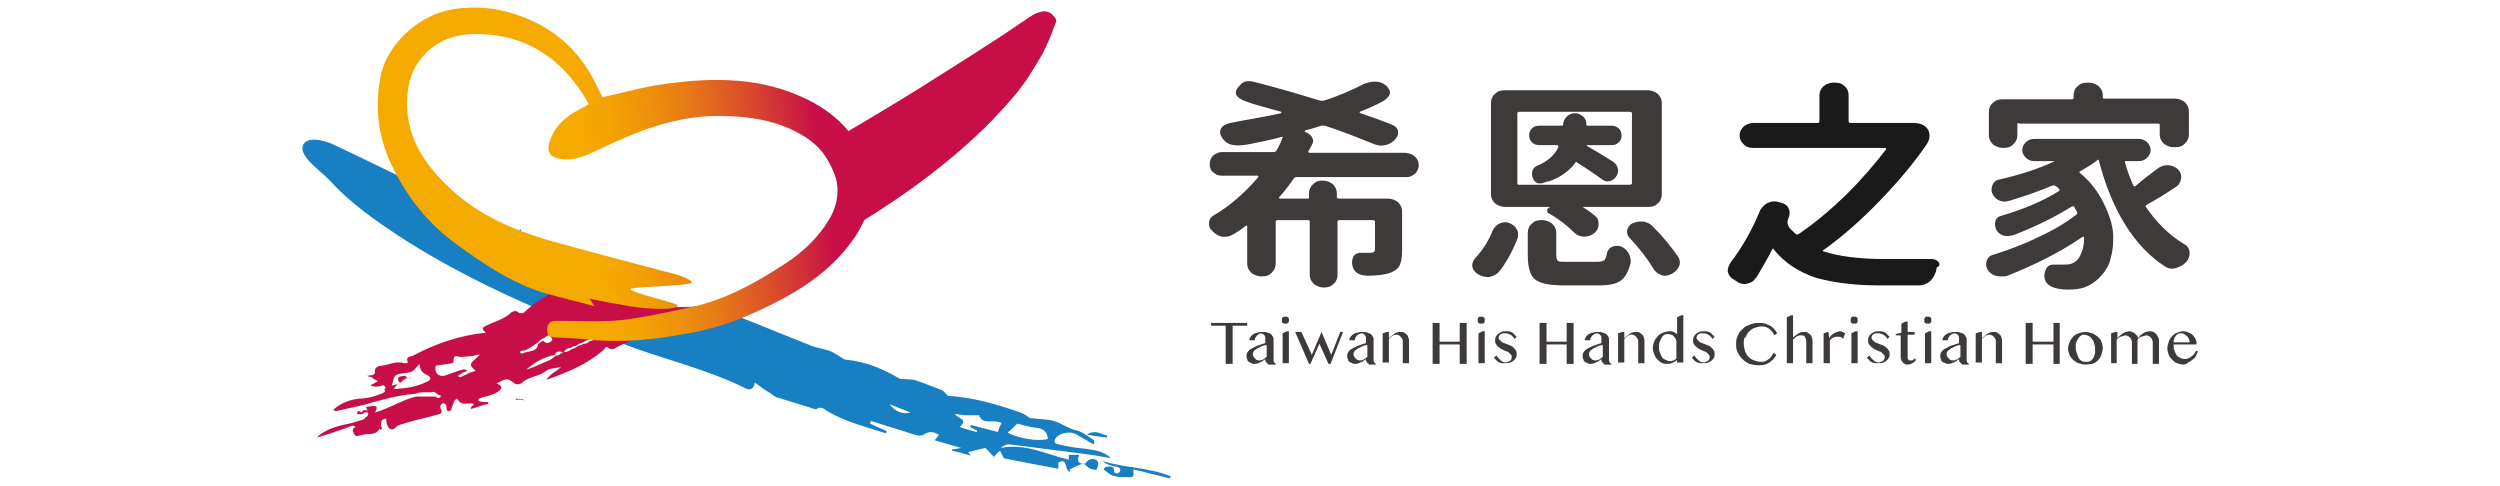 <?xml version="1.0" encoding="utf-8"?>
<!-- Generator: Adobe Illustrator 25.2.1, SVG Export Plug-In . SVG Version: 6.00 Build 0)  -->
<svg version="1.1" id="圖層_1" xmlns="http://www.w3.org/2000/svg" xmlns:xlink="http://www.w3.org/1999/xlink" x="0px" y="0px"
	 viewBox="0 0 360 70" style="enable-background:new 0 0 360 70;" xml:space="preserve">
<style type="text/css">
	.st0{fill:#3E3A39;}
	.st1{fill:#1A1A1A;}
	.st2{fill:#C70E47;}
	.st3{fill:none;}
	.st4{fill:#187FC3;}
	.st5{fill:url(#SVGID_1_);}
</style>
<g>
	<g>
		<g>
			<path class="st0" d="M203.8,22.6c0.3,0.3,0.5,0.7,0.5,1.2c0,0.5-0.2,0.8-0.5,1.2c-0.4,0.3-0.8,0.5-1.2,0.5h-15.9
				c-0.2,0-0.3,0.1-0.4,0.2c-0.6,0.9-1.3,1.8-2.1,2.7c0,0-0.1,0.1,0,0.1c0,0,0.1,0.1,0.1,0.1h4c0.2,0,0.2-0.1,0.2-0.2v-0.6
				c0-0.5,0.2-0.9,0.6-1.3c0.4-0.4,0.8-0.5,1.4-0.5c0.5,0,1,0.2,1.4,0.5c0.4,0.4,0.6,0.8,0.6,1.3v0.6c0,0.1,0.1,0.2,0.3,0.2h7.1
				c0.5,0,1,0.2,1.4,0.5c0.4,0.4,0.6,0.8,0.6,1.3v5.7c0,0.9-0.1,1.5-0.3,2c-0.2,0.5-0.6,0.8-1.2,1.1c-0.7,0.3-1.9,0.5-3.3,0.5
				c0,0-0.1,0-0.1,0c-2.5,0-2.3-1.9-2.3-2.1c0-0.2,0.1-0.4,0.2-0.7c0.2-0.3,0.6-0.5,1-0.5h0c0.5,0,1,0,1.5,0c0.4,0,0.6-0.2,0.6-0.5
				v-4c0-0.1-0.1-0.2-0.3-0.2h-4.8c-0.2,0-0.3,0.1-0.3,0.2v7.7c0,0.5-0.2,1-0.6,1.3c-0.4,0.4-0.8,0.5-1.4,0.5c-0.5,0-1-0.2-1.4-0.5
				c-0.4-0.4-0.6-0.8-0.6-1.3v-7.7c0-0.1-0.1-0.2-0.2-0.2H184c-0.2,0-0.3,0.1-0.3,0.2v6.1c0,0.5-0.2,0.9-0.6,1.3
				c-0.4,0.4-0.8,0.5-1.4,0.5h-0.1c-0.5,0-1-0.2-1.4-0.5c-0.4-0.4-0.6-0.8-0.6-1.3v-5.4c0-0.1,0-0.1-0.1-0.1c0,0-0.1,0-0.1,0
				c-0.6,0.5-1.2,0.9-1.9,1.3c-0.4,0.2-0.7,0.3-1.1,0.3c-0.1,0-0.3,0-0.4,0c-0.5-0.1-1-0.4-1.4-0.8c0,0,0-0.1-0.1-0.1
				c-0.3-0.3-0.4-0.6-0.4-1c0-0.1,0-0.1,0-0.2c0.1-0.5,0.3-0.8,0.7-1c2.4-1.4,4.5-3.3,6.4-5.5c0,0,0-0.1,0-0.1c0,0-0.1-0.1-0.1-0.1
				h-5.2c-0.5,0-0.9-0.2-1.2-0.5c-0.4-0.3-0.5-0.7-0.5-1.2c0-0.5,0.2-0.9,0.5-1.2c0.4-0.3,0.8-0.5,1.2-0.5h7.5
				c0.2,0,0.3-0.1,0.4-0.2c0.4-0.7,0.7-1.3,0.9-1.9c0-0.1,0-0.1,0-0.1c0,0-0.1,0-0.1,0c-1.4,0.4-2.4,0.6-4.4,1
				c-1.9,0.4-3.3,0.4-4.1-0.7c-0.8-1-0.4-2,1.1-2.3c3-0.6,5.1-0.9,7.3-1.4c0,0,0,0,0-0.1c0,0,0-0.1,0-0.1c-2.1-0.6-3.8-1-5.1-1.5
				c-1.7-0.6-1.6-1.4-1.2-1.9c0.7-0.9,1.1-1.3,2.8-0.8c2.8,0.7,6.2,1.7,9.1,2.6c0.2,0,0.3,0,0.5,0c2-0.6,4-1.5,5.8-2.4
				c1.7-0.7,3.1-0.3,3.7,0.9c0.3,0.6-0.4,1.2-0.8,1.5c-1.1,0.6-2.2,1.1-3.5,1.6c0,0,0,0.1,0,0.1c0,0,0,0.1,0.1,0.1
				c1.7,0.6,3.2,1.1,4.4,1.6c2.5,0.9,0,3.8-2.3,2.9c-1.8-0.7-4.7-1.9-7.2-2.7c-0.2,0-0.3,0-0.5,0c-0.9,0.3-1.7,0.5-2.4,0.7
				c0,0,0,0,0,0.1c0,0,0,0,0,0.1c0.4,0.1,0.8,0.4,1,0.7c0.1,0.2,0.2,0.4,0.2,0.6c0,0.2-0.1,0.4-0.2,0.6c-0.1,0.2-0.3,0.6-0.5,0.9
				c0,0,0,0.1,0,0.1c0,0,0.1,0.1,0.1,0.1h13.9C203,22.1,203.4,22.2,203.8,22.6z"/>
			<path class="st0" d="M215.8,39.2c-0.4,0.4-0.9,0.6-1.4,0.7c-0.1,0-0.1,0-0.2,0c-0.5,0-1.1-0.2-1.5-0.5c-0.4-0.3-0.7-0.7-0.7-1.2
				c0-0.4,0.2-0.8,0.5-1.1c1-1.1,1.8-2.3,2.4-3.8c0.2-0.5,0.5-0.8,1-1.1c0.3-0.1,0.5-0.2,0.8-0.2c0.2,0,0.4,0,0.6,0.1
				c0.5,0.2,0.9,0.5,1.1,0.9c0.2,0.3,0.2,0.5,0.2,0.8c0,0.2,0,0.4-0.1,0.6C217.7,36.4,216.8,38,215.8,39.2z M223,30.7
				c-0.2-0.1-0.2-0.2-0.2-0.4c0-0.4,0.5-0.5,0.5-0.5h-6.6c-0.5,0-1-0.2-1.4-0.5c-0.4-0.4-0.6-0.8-0.6-1.3V14.8c0-0.5,0.2-1,0.6-1.3
				c0.4-0.4,0.8-0.5,1.4-0.5h20.6c0.5,0,1,0.2,1.4,0.5c0.4,0.4,0.6,0.8,0.6,1.3v13.2c0,0.5-0.2,1-0.6,1.3c-0.4,0.4-0.8,0.5-1.4,0.5
				h-9.4c0,0,1,0.6,1.8,1.3c0.4,0.3,0.5,0.7,0.5,1.2c0,1.6-2.3,2.4-3.5,1.2C225.6,32.4,224.4,31.5,223,30.7z M225.7,37.7h4.3
				c0.5,0,0.8-0.1,1-0.2c0.2-0.2,0.3-0.5,0.4-1c0.2-1,1.1-1.1,1.4-1.1c1-0.1,2.2,1.1,2,2.5c-0.3,1.2-0.8,2.1-1.4,2.5
				c-0.7,0.5-1.7,0.7-3.1,0.7h-5.1c-2.1,0-3.5-0.3-4.2-0.9c-0.7-0.6-1-1.8-1-3.5v-3.2c0-0.5,0.2-1,0.6-1.3c0.4-0.4,0.8-0.5,1.4-0.5
				h0.1c0.5,0,1,0.2,1.4,0.5c0.4,0.4,0.6,0.8,0.6,1.3v3.2c0,0.5,0.1,0.8,0.3,0.9C224.5,37.7,225,37.7,225.7,37.7z M222.1,26.6h9.1
				h0.6h2.9c0.2,0,0.3-0.1,0.3-0.2V16.3c0-0.1-0.1-0.2-0.3-0.2h-15.9c-0.2,0-0.3,0.1-0.3,0.2v10.1c0,0.2,0.1,0.2,0.3,0.2h2.2H222.1z
				 M221,26.1c-0.5-0.5-0.7-1.9,0.5-2.3c1.4-0.6,2.4-1.5,2.9-2.6c0-0.1,0-0.1,0-0.2c0,0-0.1-0.1-0.1-0.1h-2.6
				c-0.4,0-0.8-0.1-1.1-0.4c-0.3-0.3-0.4-0.6-0.4-1c0-0.4,0.1-0.7,0.4-1c0.3-0.3,0.6-0.4,1.1-0.4h3.2c0.2,0,0.2-0.1,0.2-0.2v0
				c0-0.4,0.2-0.8,0.5-1.1c0.3-0.3,0.7-0.5,1.2-0.5c0.5,0,0.8,0.2,1.2,0.5c0.3,0.3,0.5,0.7,0.4,1.1v0c0,0.1,0.1,0.2,0.2,0.2h3.4
				c0.4,0,0.8,0.1,1.1,0.4c0.3,0.3,0.4,0.6,0.4,1c0,0.4-0.1,0.7-0.4,1c-0.3,0.3-0.6,0.4-1.1,0.4h-3.5c0,0,0,0,0,0c0,0,0,0.1,0,0.1
				c1.4,0.8,2.7,1.6,3.8,2.3c0.4,0.3,0.6,0.6,0.7,1.1c0,0.1,0,0.1,0,0.2c0,0.4-0.2,0.8-0.5,1.1c0,0-0.8,0.8-1.7,0.2
				c-1-0.7-1.8-1.3-3.7-2.5c-0.1-0.1-0.2-0.1-0.3,0.1c-0.9,1.3-2.9,2.5-4.2,2.7C221.9,26.5,221.4,26.5,221,26.1z M234.7,34.3
				c-0.3-0.3-0.4-0.6-0.4-0.9c0-0.1,0-0.2,0-0.2c0.1-0.4,0.3-0.8,0.7-1c0.4-0.2,0.8-0.3,1.2-0.3c0.1,0,0.3,0,0.4,0
				c0.6,0.1,1,0.3,1.4,0.7c1.5,1.5,2.7,3,3.6,4.3c0.2,0.3,0.3,0.6,0.3,0.8c0,0.2,0,0.4-0.1,0.6c-0.2,0.5-0.5,0.8-1,1.1l-0.2,0.1
				c-0.3,0.1-0.5,0.2-0.8,0.2c-0.2,0-0.4,0-0.6-0.1c-0.5-0.2-0.9-0.5-1.1-0.9C237.2,37.2,236.1,35.8,234.7,34.3z"/>
			<path class="st0" d="M310.8,24.2c1.3-0.9,3.2-0.2,3.3,1.2c0,0.5-0.2,1.1-0.6,1.4c-1.5,1-2.9,1.9-4.4,2.7
				c-0.1,0.1-0.2,0.2-0.1,0.3c1.6,2.3,3.4,4.1,5.6,5.4c0.4,0.2,0.6,0.6,0.7,1c0,0.1,0,0.2,0,0.3c0,1.3-1.4,2.1-2.5,2.2
				c-0.3,0-0.7-0.1-1-0.3c-4.5-2.9-7.7-8.1-9.6-15.4c0,0,0,0,0,0c0,0,0,0-0.1,0c-0.7,0.6-1.6,1.1-2.6,1.7c-0.1,0.1-0.1,0.1,0,0.2
				c1.5,1.2,2.6,2.7,3.4,4.3c0.8,1.6,1.3,3.1,1.4,4.5c0,0.3,0,0.6,0,0.9c0,1.1-0.2,2.1-0.5,3.1c-0.4,1.2-1.7,3-3.7,3.7
				c-0.6,0.2-1.4,0.3-2.3,0.3c-4,0-3.6-2.2-3.1-3.1c0.2-0.3,0.5-0.5,0.9-0.5c0,0,0,0,0.1,0c0.5,0,0.9,0,1.3,0c0.5,0,0.9,0,1.2-0.1
				c0.6-0.2,1.1-0.6,1.4-1.3c0.3-0.6,0.5-1.4,0.5-2.2c0-0.1,0-0.2,0-0.3c0-0.1,0-0.1-0.1-0.1c0,0-0.1,0-0.1,0
				c-3.2,2.2-6.8,4-10.8,5.6c-0.2,0.1-0.5,0.1-0.8,0.1c-1.8,0.1-2.6-1.3-2.2-2.3c0.2-0.4,0.4-0.7,0.9-0.8c2.2-0.7,4.4-1.5,6.6-2.6
				c2.2-1,4-2.1,5.4-3.2c0.1-0.1,0.2-0.2,0.1-0.4c-0.2-0.3-0.3-0.5-0.4-0.7c-0.1-0.1-0.2-0.1-0.3-0.1c-2.4,1.5-5.2,2.9-8.3,4.1
				c-1.5,0.5-2.2-0.1-2.5-0.5c-0.4-0.5-0.6-1.9,0.5-2.2c3.4-1,6.2-2.2,8.4-3.6c0.1-0.1,0.1-0.2,0-0.3c-0.2-0.2-0.3-0.3-0.5-0.4
				c-0.1-0.1-0.2-0.1-0.4-0.1c-1.9,0.8-3.9,1.5-5.9,2.1c-0.2,0.1-0.4,0.1-0.7,0.2c-1.1,0.2-2-0.6-2.2-1.4c-0.1-0.7,0.2-1.5,0.9-1.7
				c3.1-0.7,5.9-1.6,8.2-2.7c0,0,0.1,0,0,0c0,0,0,0,0,0h-3c-0.5,0-0.9-0.2-1.2-0.5c-0.3-0.3-0.5-0.7-0.5-1.1s0.2-0.8,0.5-1.1
				s0.7-0.5,1.2-0.5H308c0.5,0,0.9,0.2,1.2,0.5c0.3,0.3,0.5,0.7,0.5,1.1s-0.2,0.8-0.5,1.1c-0.3,0.3-0.7,0.5-1.2,0.5h-1.9
				c-0.1,0-0.1,0-0.1,0.1c0,0.1,0,0.1,0,0.1c0.3,1.1,0.7,2.2,1.2,3.3c0.1,0.1,0.2,0.2,0.3,0.1C308.6,25.8,309.9,24.9,310.8,24.2z
				 M290.7,17.7c-0.2,0-0.2,0.1-0.2,0.2v1.6c0,0.5-0.2,0.9-0.6,1.3c-0.4,0.4-0.8,0.5-1.4,0.5h-0.1c-0.5,0-1-0.2-1.4-0.5
				c-0.4-0.4-0.6-0.8-0.6-1.3v-3.4c0-0.5,0.2-1,0.6-1.3c0.4-0.4,0.8-0.5,1.4-0.5h9.9c0.2,0,0.3-0.1,0.3-0.2v-0.4
				c0-0.5,0.2-1,0.6-1.3c0.4-0.4,0.8-0.5,1.4-0.5h0.2c0.5,0,1,0.2,1.4,0.5c0.4,0.4,0.6,0.8,0.6,1.3V14c0,0.2,0.1,0.2,0.3,0.2h10.1
				c0.5,0,1,0.2,1.4,0.5c0.4,0.4,0.6,0.8,0.6,1.3v3.4c0,0.5-0.2,0.9-0.6,1.3c-0.4,0.4-0.8,0.5-1.4,0.5h-0.2c-0.5,0-1-0.2-1.4-0.5
				c-0.4-0.4-0.6-0.8-0.6-1.3V18c0-0.2-0.1-0.2-0.2-0.2H290.7z"/>
			<path class="st1" d="M279.2,37.8c-0.2-0.3-0.6-0.5-1-0.5h-4.6c-0.9,0-1.7,0-2.2,0c-3.7,0-6.7-0.4-8.8-1.1c-0.1,0-0.1-0.1-0.1-0.1
				c0-0.1,0-0.1,0.1-0.1c2.8-2,5.5-4.4,8.1-7.1c2.6-2.7,4.9-5.4,6.8-8.2c0.8-1.3,0.3-3-2-3h-9c-0.2,0-0.3-0.1-0.3-0.2v-3.8
				c0-0.5-0.2-1-0.6-1.3c-0.4-0.4-0.8-0.5-1.4-0.5h-0.2c-0.5,0-1,0.2-1.4,0.5c-0.4,0.4-0.6,0.8-0.6,1.3v3.8c0,0.1-0.1,0.2-0.2,0.2
				h-9.3c-0.5,0-1,0.2-1.4,0.5c-0.4,0.4-0.6,0.8-0.6,1.3v0c0,0.5,0.2,0.9,0.6,1.3c0.4,0.4,0.8,0.5,1.4,0.5h19c0,0,0.1,0,0.1,0.1
				c0,0,0,0.1,0,0.1c-1.6,2.1-3.5,4.3-5.7,6.5c-2.3,2.2-4.5,4.1-6.9,5.7c-0.1,0.1-0.3,0.1-0.4,0c-0.6-0.6-1.5-1.1-1.1-2.2
				c0.1-0.2,0.2-0.5,0.2-0.7c0-0.2,0-0.5-0.1-0.7c-0.2-0.5-0.6-0.8-1.1-0.9l-0.4-0.1c-0.2-0.1-0.4-0.1-0.7-0.1
				c-0.3,0-0.5,0.1-0.8,0.2c-0.5,0.2-0.8,0.6-1.1,1c-1.2,2.9-2.6,5.4-4.3,7.6c-0.1,0.2-0.2,0.4-0.3,0.6c0,0.1-0.1,0.3-0.1,0.4
				c0,0.1,0,0.2,0,0.3c0.1,0.5,0.4,0.9,0.8,1.1l0.6,0.4c0.3,0.2,0.7,0.3,1,0.3c0.2,0,0.3,0,0.5-0.1c0.4-0.1,0.7-0.2,0.9-0.5
				c0,0,0.1-0.1,0.1-0.1c0.1-0.1,0.1-0.2,0.2-0.2c0.7-1.2,1.5-2.5,2.3-4.1c0,0,0.1-0.1,0.1-0.1c0.1,0,0.1,0,0.1,0.1
				c1.6,2,3.7,3.3,6.1,4.1c2.5,0.7,5.5,1.1,9.2,1.1h5.6c0.6,0,1.1-0.2,1.5-0.5c0.4-0.3,0.7-0.8,0.9-1.3c0-0.1,0.1-0.2,0.1-0.3
				c0-0.2,0.1-0.3,0.1-0.5C279.4,38.3,279.3,38,279.2,37.8z"/>
		</g>
		<polygon class="st0" points="179.6,46.5 179.6,46.9 177.5,46.9 177.5,52.4 176.5,52.4 176.5,46.9 174.4,46.9 174.4,46.5 		"/>
		<path class="st0" d="M182.6,52.4c-0.1-0.1-0.2-0.1-0.3-0.3c-0.1-0.1-0.1-0.2-0.1-0.4c-0.1,0.1-0.2,0.2-0.3,0.2
			c-0.1,0.1-0.2,0.2-0.3,0.2c-0.1,0.1-0.3,0.1-0.4,0.2c-0.1,0-0.3,0.1-0.5,0.1c-0.2,0-0.3,0-0.5-0.1c-0.1-0.1-0.3-0.1-0.4-0.2
			c-0.1-0.1-0.2-0.2-0.2-0.4c-0.1-0.1-0.1-0.3-0.1-0.4c0-0.2,0-0.4,0.1-0.5c0.1-0.2,0.2-0.3,0.3-0.4c0.1-0.1,0.3-0.2,0.5-0.3
			c0.2-0.1,0.4-0.2,0.6-0.3c0.2-0.1,0.4-0.1,0.6-0.2c0.2-0.1,0.4-0.1,0.6-0.2v-0.3c0-0.2,0-0.4,0-0.5c0-0.1-0.1-0.3-0.1-0.3
			c-0.1-0.1-0.1-0.1-0.2-0.2c-0.1,0-0.2-0.1-0.3-0.1c-0.1,0-0.2,0-0.3,0.1c-0.1,0.1-0.2,0.1-0.3,0.2c-0.1,0.1-0.1,0.2-0.2,0.3
			c-0.1,0.1-0.1,0.2-0.1,0.4h-0.8c0-0.2,0.1-0.4,0.2-0.5c0.1-0.2,0.3-0.3,0.4-0.4c0.2-0.1,0.4-0.2,0.6-0.2c0.2-0.1,0.4-0.1,0.7-0.1
			c0.3,0,0.5,0,0.7,0.1c0.2,0.1,0.4,0.1,0.5,0.2c0.1,0.1,0.2,0.2,0.3,0.4c0.1,0.1,0.1,0.3,0.1,0.5v2.8c0,0.1,0,0.3,0.1,0.4
			c0.1,0.1,0.2,0.2,0.3,0.3H182.6z M182.2,49.7c-0.1,0-0.3,0.1-0.4,0.1c-0.1,0.1-0.3,0.1-0.4,0.2c-0.1,0.1-0.3,0.1-0.4,0.2
			c-0.1,0.1-0.2,0.2-0.3,0.2c-0.1,0.1-0.2,0.2-0.2,0.3c-0.1,0.1-0.1,0.2-0.1,0.3c0,0.1,0,0.2,0.1,0.3c0,0.1,0.1,0.2,0.2,0.3
			c0.1,0.1,0.1,0.1,0.2,0.2c0.1,0,0.2,0.1,0.3,0.1c0.1,0,0.2,0,0.3,0c0.1,0,0.2-0.1,0.3-0.1c0.1,0,0.2-0.1,0.3-0.2
			c0.1-0.1,0.2-0.1,0.3-0.2V49.7z"/>
		<path class="st0" d="M184.6,46.1c0-0.1,0-0.1,0-0.2c0-0.1,0.1-0.1,0.1-0.2c0,0,0.1-0.1,0.2-0.1c0.1,0,0.1,0,0.2,0
			c0.1,0,0.1,0,0.2,0c0.1,0,0.1,0.1,0.2,0.1c0,0,0.1,0.1,0.1,0.2c0,0.1,0,0.1,0,0.2c0,0.1,0,0.1,0,0.2c0,0.1-0.1,0.1-0.1,0.2
			c0,0-0.1,0.1-0.2,0.1c-0.1,0-0.1,0-0.2,0c-0.1,0-0.1,0-0.2,0c-0.1,0-0.1-0.1-0.2-0.1c0,0-0.1-0.1-0.1-0.2
			C184.6,46.2,184.6,46.2,184.6,46.1 M184.7,48l0.6-0.3h0.3v4.6h-0.9V48z"/>
		<polygon class="st0" points="187.4,47.8 188.9,51.1 190.3,47.8 191.7,51.1 193,47.8 193.4,47.8 191.6,52.4 191.3,52.4 190,49.5 
			188.7,52.4 188.5,52.4 186.5,47.8 		"/>
		<path class="st0" d="M197.1,52.4c-0.1-0.1-0.2-0.1-0.3-0.3c-0.1-0.1-0.1-0.2-0.1-0.4c-0.1,0.1-0.2,0.2-0.3,0.2
			c-0.1,0.1-0.2,0.2-0.3,0.2c-0.1,0.1-0.3,0.1-0.4,0.2c-0.1,0-0.3,0.1-0.5,0.1c-0.2,0-0.3,0-0.5-0.1c-0.1-0.1-0.3-0.1-0.4-0.2
			c-0.1-0.1-0.2-0.2-0.2-0.4c-0.1-0.1-0.1-0.3-0.1-0.4c0-0.2,0-0.4,0.1-0.5c0.1-0.2,0.2-0.3,0.3-0.4c0.1-0.1,0.3-0.2,0.5-0.3
			c0.2-0.1,0.4-0.2,0.6-0.3c0.2-0.1,0.4-0.1,0.6-0.2c0.2-0.1,0.4-0.1,0.6-0.2v-0.3c0-0.2,0-0.4,0-0.5c0-0.1-0.1-0.3-0.1-0.3
			c-0.1-0.1-0.1-0.1-0.2-0.2c-0.1,0-0.2-0.1-0.3-0.1c-0.1,0-0.2,0-0.4,0.1c-0.1,0.1-0.2,0.1-0.3,0.2c-0.1,0.1-0.1,0.2-0.2,0.3
			c-0.1,0.1-0.1,0.2-0.1,0.4h-0.8c0-0.2,0.1-0.4,0.2-0.5c0.1-0.2,0.3-0.3,0.4-0.4c0.2-0.1,0.4-0.2,0.6-0.2c0.2-0.1,0.4-0.1,0.7-0.1
			c0.3,0,0.5,0,0.7,0.1c0.2,0.1,0.4,0.1,0.5,0.2c0.1,0.1,0.2,0.2,0.3,0.4c0.1,0.1,0.1,0.3,0.1,0.5v2.8c0,0.1,0,0.3,0.1,0.4
			c0.1,0.1,0.2,0.2,0.3,0.3H197.1z M196.7,49.7c-0.1,0-0.3,0.1-0.4,0.1c-0.1,0.1-0.3,0.1-0.4,0.2c-0.1,0.1-0.3,0.1-0.4,0.2
			c-0.1,0.1-0.2,0.2-0.3,0.2c-0.1,0.1-0.2,0.2-0.2,0.3c-0.1,0.1-0.1,0.2-0.1,0.3c0,0.1,0,0.2,0.1,0.3c0,0.1,0.1,0.2,0.2,0.3
			c0.1,0.1,0.1,0.1,0.2,0.2c0.1,0,0.2,0.1,0.3,0.1c0.1,0,0.2,0,0.3,0c0.1,0,0.2-0.1,0.3-0.1c0.1,0,0.2-0.1,0.3-0.2s0.2-0.1,0.3-0.2
			V49.7z"/>
		<path class="st0" d="M199.7,47.8h0.3v0.9c0.3-0.3,0.6-0.5,0.9-0.7c0.3-0.2,0.6-0.2,0.9-0.2c0.2,0,0.3,0,0.4,0.1
			c0.1,0.1,0.3,0.2,0.4,0.3c0.1,0.1,0.2,0.3,0.2,0.4c0.1,0.2,0.1,0.3,0.1,0.5v3.2h-0.9v-3.1c0-0.2,0-0.3-0.1-0.4
			c0-0.1-0.1-0.2-0.2-0.3c-0.1-0.1-0.1-0.1-0.2-0.2c-0.1,0-0.2-0.1-0.3-0.1c-0.1,0-0.2,0-0.3,0c-0.1,0-0.2,0.1-0.3,0.1
			c-0.1,0.1-0.2,0.1-0.3,0.2c-0.1,0.1-0.2,0.2-0.3,0.3v3.4h-0.9V48L199.7,47.8z"/>
		<polygon class="st0" points="207.3,49.6 207.3,52.4 206.3,52.4 206.3,46.5 207.3,46.5 207.3,49.2 210.2,49.2 210.2,46.5 
			211.2,46.5 211.2,52.4 210.2,52.4 210.2,49.6 		"/>
		<path class="st0" d="M212.8,46.1c0-0.1,0-0.1,0-0.2c0-0.1,0.1-0.1,0.1-0.2c0,0,0.1-0.1,0.2-0.1c0.1,0,0.1,0,0.2,0
			c0.1,0,0.1,0,0.2,0c0.1,0,0.1,0.1,0.2,0.1c0,0,0.1,0.1,0.1,0.2c0,0.1,0,0.1,0,0.2c0,0.1,0,0.1,0,0.2c0,0.1-0.1,0.1-0.1,0.2
			c0,0-0.1,0.1-0.2,0.1c-0.1,0-0.1,0-0.2,0c-0.1,0-0.1,0-0.2,0c-0.1,0-0.1-0.1-0.2-0.1c0,0-0.1-0.1-0.1-0.2
			C212.8,46.2,212.8,46.2,212.8,46.1 M212.9,48l0.6-0.3h0.3v4.6h-0.9V48z"/>
		<path class="st0" d="M216.8,52.2c0.1,0,0.2,0,0.3-0.1c0.1,0,0.2-0.1,0.3-0.1c0.1-0.1,0.1-0.1,0.2-0.2c0-0.1,0.1-0.2,0.1-0.3
			c0-0.1,0-0.3-0.1-0.4c-0.1-0.1-0.2-0.2-0.3-0.3c-0.1-0.1-0.2-0.2-0.4-0.2c-0.1-0.1-0.3-0.1-0.4-0.2c-0.2-0.1-0.3-0.1-0.4-0.2
			c-0.1-0.1-0.3-0.2-0.4-0.3c-0.1-0.1-0.2-0.2-0.3-0.4c-0.1-0.1-0.1-0.3-0.1-0.5c0-0.2,0-0.3,0.1-0.5c0.1-0.2,0.2-0.3,0.3-0.4
			c0.1-0.1,0.3-0.2,0.5-0.3c0.2-0.1,0.4-0.1,0.6-0.1c0.2,0,0.3,0,0.4,0c0.1,0,0.3,0.1,0.4,0.1c0.1,0.1,0.3,0.1,0.4,0.3
			c0.1,0.1,0.3,0.3,0.4,0.4l-0.3,0.3c-0.2-0.3-0.4-0.5-0.6-0.6c-0.2-0.1-0.4-0.2-0.7-0.2c-0.1,0-0.2,0-0.4,0c-0.1,0-0.2,0.1-0.3,0.1
			c-0.1,0.1-0.1,0.1-0.2,0.2c0,0.1-0.1,0.2-0.1,0.2c0,0.1,0,0.3,0.1,0.4c0.1,0.1,0.2,0.2,0.3,0.3c0.1,0.1,0.3,0.2,0.4,0.2
			c0.2,0.1,0.3,0.1,0.5,0.2c0.2,0.1,0.3,0.1,0.5,0.2c0.2,0.1,0.3,0.2,0.4,0.3c0.1,0.1,0.2,0.2,0.3,0.4c0.1,0.1,0.1,0.3,0.1,0.5
			c0,0.2,0,0.4-0.1,0.5c-0.1,0.2-0.2,0.3-0.3,0.4c-0.1,0.1-0.3,0.2-0.5,0.3c-0.2,0.1-0.5,0.1-0.8,0.1c-0.1,0-0.3,0-0.4,0
			c-0.1,0-0.3-0.1-0.4-0.1c-0.1-0.1-0.3-0.1-0.4-0.3c-0.1-0.1-0.3-0.3-0.4-0.4l0.4-0.3c0.1,0.2,0.2,0.3,0.3,0.4
			c0.1,0.1,0.2,0.2,0.3,0.3c0.1,0.1,0.2,0.1,0.3,0.2C216.5,52.1,216.7,52.2,216.8,52.2"/>
		<polygon class="st0" points="222.7,49.6 222.7,52.4 221.7,52.4 221.7,46.5 222.7,46.5 222.7,49.2 225.6,49.2 225.6,46.5 
			226.6,46.5 226.6,52.4 225.6,52.4 225.6,49.6 		"/>
		<path class="st0" d="M231,52.4c-0.1-0.1-0.2-0.1-0.3-0.3c-0.1-0.1-0.1-0.2-0.1-0.4c-0.1,0.1-0.2,0.2-0.3,0.2
			c-0.1,0.1-0.2,0.2-0.3,0.2c-0.1,0.1-0.3,0.1-0.4,0.2c-0.1,0-0.3,0.1-0.5,0.1c-0.2,0-0.3,0-0.5-0.1c-0.1-0.1-0.3-0.1-0.4-0.2
			c-0.1-0.1-0.2-0.2-0.2-0.4c-0.1-0.1-0.1-0.3-0.1-0.4c0-0.2,0-0.4,0.1-0.5c0.1-0.2,0.2-0.3,0.3-0.4c0.1-0.1,0.3-0.2,0.5-0.3
			c0.2-0.1,0.4-0.2,0.6-0.3c0.2-0.1,0.4-0.1,0.6-0.2c0.2-0.1,0.4-0.1,0.6-0.2v-0.3c0-0.2,0-0.4,0-0.5c0-0.1-0.1-0.3-0.1-0.3
			c-0.1-0.1-0.1-0.1-0.2-0.2c-0.1,0-0.2-0.1-0.3-0.1c-0.1,0-0.2,0-0.4,0.1c-0.1,0.1-0.2,0.1-0.3,0.2c-0.1,0.1-0.1,0.2-0.2,0.3
			c-0.1,0.1-0.1,0.2-0.1,0.4h-0.8c0-0.2,0.1-0.4,0.2-0.5c0.1-0.2,0.3-0.3,0.4-0.4c0.2-0.1,0.4-0.2,0.6-0.2c0.2-0.1,0.4-0.1,0.7-0.1
			c0.3,0,0.5,0,0.7,0.1c0.2,0.1,0.4,0.1,0.5,0.2c0.1,0.1,0.2,0.2,0.3,0.4c0.1,0.1,0.1,0.3,0.1,0.5v2.8c0,0.1,0,0.3,0.1,0.4
			c0.1,0.1,0.2,0.2,0.3,0.3H231z M230.6,49.7c-0.1,0-0.3,0.1-0.4,0.1c-0.1,0.1-0.3,0.1-0.4,0.2c-0.1,0.1-0.3,0.1-0.4,0.2
			c-0.1,0.1-0.2,0.2-0.3,0.2c-0.1,0.1-0.2,0.2-0.2,0.3c-0.1,0.1-0.1,0.2-0.1,0.3c0,0.1,0,0.2,0.1,0.3c0,0.1,0.1,0.2,0.2,0.3
			c0.1,0.1,0.1,0.1,0.2,0.2c0.1,0,0.2,0.1,0.3,0.1c0.1,0,0.2,0,0.3,0c0.1,0,0.2-0.1,0.3-0.1c0.1,0,0.2-0.1,0.3-0.2
			c0.1-0.1,0.2-0.1,0.3-0.2V49.7z"/>
		<path class="st0" d="M233.6,47.8h0.3v0.9c0.3-0.3,0.6-0.5,0.9-0.7c0.3-0.2,0.6-0.2,0.9-0.2c0.2,0,0.3,0,0.4,0.1
			c0.1,0.1,0.3,0.2,0.4,0.3c0.1,0.1,0.2,0.3,0.2,0.4c0.1,0.2,0.1,0.3,0.1,0.5v3.2h-0.9v-3.1c0-0.2,0-0.3-0.1-0.4
			c0-0.1-0.1-0.2-0.2-0.3c-0.1-0.1-0.1-0.1-0.2-0.2c-0.1,0-0.2-0.1-0.3-0.1c-0.1,0-0.2,0-0.3,0c-0.1,0-0.2,0.1-0.3,0.1
			c-0.1,0.1-0.2,0.1-0.3,0.2c-0.1,0.1-0.2,0.2-0.3,0.3v3.4h-0.9V48L233.6,47.8z"/>
		<path class="st0" d="M241.4,51.9c-0.1,0.1-0.2,0.2-0.3,0.2c-0.1,0.1-0.2,0.1-0.4,0.2c-0.1,0-0.3,0.1-0.4,0.1c-0.1,0-0.3,0-0.4,0
			c-0.3,0-0.5-0.1-0.7-0.2c-0.2-0.1-0.4-0.3-0.6-0.5c-0.2-0.2-0.3-0.5-0.4-0.7c-0.1-0.3-0.2-0.6-0.2-0.9c0-0.3,0.1-0.6,0.2-0.9
			c0.1-0.3,0.3-0.5,0.5-0.8c0.2-0.2,0.5-0.4,0.8-0.5c0.3-0.1,0.6-0.2,0.9-0.2c0.2,0,0.4,0,0.6,0.1c0.2,0.1,0.3,0.2,0.5,0.3v-2.4
			l0.6-0.3h0.3v6.8h-0.9V51.9z M241.4,49.3c0-0.2,0-0.3-0.1-0.5c-0.1-0.1-0.2-0.3-0.3-0.4c-0.1-0.1-0.2-0.2-0.4-0.2
			c-0.1-0.1-0.3-0.1-0.4-0.1c-0.2,0-0.3,0-0.5,0.1c-0.2,0.1-0.3,0.2-0.4,0.4c-0.1,0.2-0.2,0.4-0.3,0.6c-0.1,0.2-0.1,0.5-0.1,0.7
			c0,0.3,0,0.6,0.1,0.8c0.1,0.3,0.2,0.5,0.3,0.7c0.1,0.2,0.3,0.3,0.5,0.4c0.2,0.1,0.4,0.2,0.6,0.2c0.1,0,0.2,0,0.3,0
			c0.1,0,0.2-0.1,0.3-0.1c0.1,0,0.2-0.1,0.2-0.1c0.1-0.1,0.1-0.1,0.2-0.2V49.3z"/>
		<path class="st0" d="M245.3,52.2c0.1,0,0.2,0,0.3-0.1c0.1,0,0.2-0.1,0.3-0.1c0.1-0.1,0.1-0.1,0.2-0.2c0-0.1,0.1-0.2,0.1-0.3
			c0-0.1,0-0.3-0.1-0.4c-0.1-0.1-0.2-0.2-0.3-0.3c-0.1-0.1-0.2-0.2-0.4-0.2c-0.1-0.1-0.3-0.1-0.4-0.2c-0.2-0.1-0.3-0.1-0.4-0.2
			c-0.1-0.1-0.3-0.2-0.4-0.3c-0.1-0.1-0.2-0.2-0.3-0.4c-0.1-0.1-0.1-0.3-0.1-0.5c0-0.2,0-0.3,0.1-0.5c0.1-0.2,0.2-0.3,0.3-0.4
			c0.1-0.1,0.3-0.2,0.5-0.3c0.2-0.1,0.4-0.1,0.6-0.1c0.2,0,0.3,0,0.4,0c0.1,0,0.3,0.1,0.4,0.1c0.1,0.1,0.3,0.1,0.4,0.3
			c0.1,0.1,0.3,0.3,0.4,0.4l-0.3,0.3c-0.2-0.3-0.4-0.5-0.6-0.6s-0.4-0.2-0.7-0.2c-0.1,0-0.2,0-0.4,0c-0.1,0-0.2,0.1-0.3,0.1
			c-0.1,0.1-0.1,0.1-0.2,0.2c0,0.1-0.1,0.2-0.1,0.2c0,0.1,0,0.3,0.1,0.4c0.1,0.1,0.2,0.2,0.3,0.3c0.1,0.1,0.3,0.2,0.4,0.2
			c0.2,0.1,0.3,0.1,0.5,0.2c0.2,0.1,0.3,0.1,0.5,0.2c0.2,0.1,0.3,0.2,0.4,0.3c0.1,0.1,0.2,0.2,0.3,0.4c0.1,0.1,0.1,0.3,0.1,0.5
			c0,0.2,0,0.4-0.1,0.5c-0.1,0.2-0.2,0.3-0.3,0.4c-0.1,0.1-0.3,0.2-0.5,0.3c-0.2,0.1-0.5,0.1-0.8,0.1c-0.1,0-0.3,0-0.4,0
			c-0.1,0-0.3-0.1-0.4-0.1c-0.1-0.1-0.3-0.1-0.4-0.3c-0.1-0.1-0.3-0.3-0.4-0.4l0.4-0.3c0.1,0.2,0.2,0.3,0.3,0.4
			c0.1,0.1,0.2,0.2,0.3,0.3c0.1,0.1,0.2,0.1,0.3,0.2C245,52.1,245.2,52.2,245.3,52.2"/>
		<path class="st0" d="M251.1,49.5c0,0.4,0.1,0.8,0.2,1.1c0.1,0.3,0.3,0.6,0.5,0.8c0.2,0.2,0.5,0.4,0.8,0.5c0.3,0.1,0.6,0.2,1,0.2
			c0.2,0,0.4,0,0.6-0.1c0.2-0.1,0.4-0.2,0.5-0.3c0.2-0.1,0.3-0.3,0.4-0.4c0.1-0.2,0.2-0.3,0.3-0.5l0.4,0.3c-0.1,0.2-0.3,0.4-0.4,0.6
			c-0.2,0.2-0.4,0.3-0.6,0.5c-0.2,0.1-0.5,0.3-0.7,0.3c-0.3,0.1-0.6,0.1-0.9,0.1c-0.5,0-0.9-0.1-1.3-0.2c-0.4-0.2-0.7-0.4-1-0.7
			c-0.3-0.3-0.5-0.6-0.7-1c-0.2-0.4-0.2-0.8-0.2-1.2c0-0.3,0-0.5,0.1-0.8c0.1-0.3,0.2-0.5,0.3-0.7c0.1-0.2,0.3-0.4,0.5-0.6
			c0.2-0.2,0.4-0.4,0.7-0.5c0.2-0.1,0.5-0.2,0.8-0.3c0.3-0.1,0.6-0.1,0.9-0.1c0.3,0,0.6,0,0.9,0.1c0.3,0.1,0.5,0.2,0.7,0.3
			c0.2,0.1,0.4,0.3,0.6,0.5c0.2,0.2,0.3,0.4,0.4,0.6l-0.4,0.3c-0.2-0.5-0.5-0.8-0.8-1c-0.3-0.2-0.7-0.3-1-0.3c-0.3,0-0.7,0.1-1,0.2
			c-0.3,0.1-0.6,0.3-0.8,0.5c-0.2,0.2-0.4,0.5-0.5,0.8C251.1,48.7,251.1,49,251.1,49.5"/>
		<path class="st0" d="M258.1,48.7c0.3-0.3,0.6-0.5,0.9-0.7c0.3-0.2,0.6-0.2,0.9-0.2c0.2,0,0.3,0,0.4,0.1c0.1,0.1,0.3,0.2,0.4,0.3
			c0.1,0.1,0.2,0.3,0.2,0.4c0.1,0.2,0.1,0.3,0.1,0.5v3.2h-0.9v-3.1c0-0.3-0.1-0.5-0.2-0.7c-0.1-0.2-0.3-0.2-0.5-0.2
			c-0.1,0-0.2,0-0.3,0c-0.1,0-0.2,0.1-0.3,0.1c-0.1,0.1-0.2,0.1-0.3,0.2c-0.1,0.1-0.2,0.2-0.3,0.3v3.4h-0.9v-6.6l0.6-0.3h0.3V48.7z"
			/>
		<path class="st0" d="M263.2,47.8h0.1l0.1,0.9c0.1-0.1,0.2-0.3,0.3-0.4c0.1-0.1,0.2-0.2,0.4-0.3c0.1-0.1,0.3-0.1,0.4-0.2
			c0.1,0,0.3-0.1,0.4-0.1c0.1,0,0.3,0,0.4,0.1c0.1,0,0.2,0.1,0.4,0.2l-0.3,0.8c-0.1-0.1-0.1-0.1-0.2-0.2c-0.1,0-0.1-0.1-0.2-0.1
			c-0.1,0-0.1,0-0.2,0c-0.1,0-0.1,0-0.2,0c-0.1,0-0.2,0-0.3,0c-0.1,0-0.2,0.1-0.3,0.1c-0.1,0.1-0.2,0.1-0.3,0.2
			c-0.1,0.1-0.2,0.2-0.2,0.3v3.2h-0.9V48L263.2,47.8z"/>
		<path class="st0" d="M266.5,46.1c0-0.1,0-0.1,0-0.2c0-0.1,0.1-0.1,0.1-0.2c0,0,0.1-0.1,0.2-0.1c0.1,0,0.1,0,0.2,0
			c0.1,0,0.1,0,0.2,0c0.1,0,0.1,0.1,0.2,0.1c0,0,0.1,0.1,0.1,0.2c0,0.1,0,0.1,0,0.2c0,0.1,0,0.1,0,0.2c0,0.1-0.1,0.1-0.1,0.2
			c0,0-0.1,0.1-0.2,0.1c-0.1,0-0.1,0-0.2,0c-0.1,0-0.1,0-0.2,0c-0.1,0-0.1-0.1-0.2-0.1c0,0-0.1-0.1-0.1-0.2
			C266.5,46.2,266.5,46.2,266.5,46.1 M266.6,48l0.6-0.3h0.3v4.6h-0.9V48z"/>
		<path class="st0" d="M270.5,52.2c0.1,0,0.2,0,0.3-0.1c0.1,0,0.2-0.1,0.3-0.1c0.1-0.1,0.1-0.1,0.2-0.2c0-0.1,0.1-0.2,0.1-0.3
			c0-0.1,0-0.3-0.1-0.4c-0.1-0.1-0.2-0.2-0.3-0.3c-0.1-0.1-0.2-0.2-0.4-0.2c-0.1-0.1-0.3-0.1-0.4-0.2c-0.2-0.1-0.3-0.1-0.4-0.2
			c-0.1-0.1-0.3-0.2-0.4-0.3c-0.1-0.1-0.2-0.2-0.3-0.4c-0.1-0.1-0.1-0.3-0.1-0.5c0-0.2,0-0.3,0.1-0.5c0.1-0.2,0.2-0.3,0.3-0.4
			c0.1-0.1,0.3-0.2,0.5-0.3c0.2-0.1,0.4-0.1,0.6-0.1c0.2,0,0.3,0,0.4,0c0.1,0,0.3,0.1,0.4,0.1c0.1,0.1,0.3,0.1,0.4,0.3
			c0.1,0.1,0.3,0.3,0.4,0.4l-0.3,0.3c-0.2-0.3-0.4-0.5-0.6-0.6c-0.2-0.1-0.4-0.2-0.7-0.2c-0.1,0-0.2,0-0.4,0c-0.1,0-0.2,0.1-0.3,0.1
			c-0.1,0.1-0.1,0.1-0.2,0.2c0,0.1-0.1,0.2-0.1,0.2c0,0.1,0,0.3,0.1,0.4c0.1,0.1,0.2,0.2,0.3,0.3c0.1,0.1,0.3,0.2,0.4,0.2
			c0.2,0.1,0.3,0.1,0.5,0.2c0.2,0.1,0.3,0.1,0.5,0.2c0.2,0.1,0.3,0.2,0.4,0.3c0.1,0.1,0.2,0.2,0.3,0.4c0.1,0.1,0.1,0.3,0.1,0.5
			c0,0.2,0,0.4-0.1,0.5c-0.1,0.2-0.2,0.3-0.3,0.4c-0.1,0.1-0.3,0.2-0.5,0.3c-0.2,0.1-0.5,0.1-0.8,0.1c-0.1,0-0.3,0-0.4,0
			c-0.1,0-0.3-0.1-0.4-0.1c-0.1-0.1-0.3-0.1-0.4-0.3c-0.1-0.1-0.3-0.3-0.4-0.4l0.4-0.3c0.1,0.2,0.2,0.3,0.3,0.4
			c0.1,0.1,0.2,0.2,0.3,0.3c0.1,0.1,0.2,0.1,0.3,0.2C270.2,52.1,270.3,52.2,270.5,52.2"/>
		<path class="st0" d="M274.4,46.3h0.3v1.5h1v0.4h-1v3.2c0,0.1,0,0.1,0,0.2c0,0.1,0.1,0.1,0.1,0.2c0,0,0.1,0.1,0.2,0.1
			c0.1,0,0.1,0,0.2,0c0.1,0,0.2,0,0.3-0.1c0.1-0.1,0.2-0.1,0.2-0.2l0.2,0.2c-0.1,0.2-0.3,0.4-0.5,0.5c-0.2,0.1-0.4,0.2-0.7,0.2
			c-0.2,0-0.3,0-0.4-0.1c-0.1-0.1-0.2-0.1-0.3-0.2c-0.1-0.1-0.1-0.2-0.2-0.3c0-0.1-0.1-0.3-0.1-0.4v-3.2H273v-0.2l0.8-0.2v-1.3
			L274.4,46.3z"/>
		<path class="st0" d="M277.1,46.1c0-0.1,0-0.1,0-0.2c0-0.1,0.1-0.1,0.1-0.2c0,0,0.1-0.1,0.2-0.1c0.1,0,0.1,0,0.2,0
			c0.1,0,0.1,0,0.2,0c0.1,0,0.1,0.1,0.2,0.1c0,0,0.1,0.1,0.1,0.2c0,0.1,0,0.1,0,0.2c0,0.1,0,0.1,0,0.2c0,0.1-0.1,0.1-0.1,0.2
			c0,0-0.1,0.1-0.2,0.1c-0.1,0-0.1,0-0.2,0c-0.1,0-0.1,0-0.2,0c-0.1,0-0.1-0.1-0.2-0.1c0,0-0.1-0.1-0.1-0.2
			C277.1,46.2,277.1,46.2,277.1,46.1 M277.2,48l0.6-0.3h0.3v4.6h-0.9V48z"/>
		<path class="st0" d="M282.5,52.4c-0.1-0.1-0.2-0.1-0.3-0.3c-0.1-0.1-0.1-0.2-0.1-0.4c-0.1,0.1-0.2,0.2-0.3,0.2
			c-0.1,0.1-0.2,0.2-0.3,0.2c-0.1,0.1-0.3,0.1-0.4,0.2c-0.1,0-0.3,0.1-0.5,0.1c-0.2,0-0.3,0-0.5-0.1c-0.1-0.1-0.3-0.1-0.4-0.2
			c-0.1-0.1-0.2-0.2-0.2-0.4c-0.1-0.1-0.1-0.3-0.1-0.4c0-0.2,0-0.4,0.1-0.5c0.1-0.2,0.2-0.3,0.3-0.4c0.1-0.1,0.3-0.2,0.5-0.3
			s0.4-0.2,0.6-0.3c0.2-0.1,0.4-0.1,0.6-0.2c0.2-0.1,0.4-0.1,0.6-0.2v-0.3c0-0.2,0-0.4,0-0.5c0-0.1-0.1-0.3-0.1-0.3
			c-0.1-0.1-0.1-0.1-0.2-0.2c-0.1,0-0.2-0.1-0.3-0.1c-0.1,0-0.2,0-0.4,0.1c-0.1,0.1-0.2,0.1-0.3,0.2c-0.1,0.1-0.1,0.2-0.2,0.3
			c-0.1,0.1-0.1,0.2-0.1,0.4h-0.8c0-0.2,0.1-0.4,0.2-0.5c0.1-0.2,0.3-0.3,0.4-0.4c0.2-0.1,0.4-0.2,0.6-0.2c0.2-0.1,0.4-0.1,0.7-0.1
			c0.3,0,0.5,0,0.7,0.1c0.2,0.1,0.4,0.1,0.5,0.2c0.1,0.1,0.2,0.2,0.3,0.4c0.1,0.1,0.1,0.3,0.1,0.5v2.8c0,0.1,0,0.3,0.1,0.4
			c0.1,0.1,0.2,0.2,0.3,0.3H282.5z M282.1,49.7c-0.1,0-0.3,0.1-0.4,0.1c-0.1,0.1-0.3,0.1-0.4,0.2c-0.1,0.1-0.3,0.1-0.4,0.2
			c-0.1,0.1-0.2,0.2-0.3,0.2c-0.1,0.1-0.2,0.2-0.2,0.3c-0.1,0.1-0.1,0.2-0.1,0.3c0,0.1,0,0.2,0.1,0.3c0,0.1,0.1,0.2,0.2,0.3
			c0.1,0.1,0.1,0.1,0.2,0.2c0.1,0,0.2,0.1,0.3,0.1c0.1,0,0.2,0,0.3,0c0.1,0,0.2-0.1,0.3-0.1c0.1,0,0.2-0.1,0.3-0.2
			c0.1-0.1,0.2-0.1,0.3-0.2V49.7z"/>
		<path class="st0" d="M285.1,47.8h0.3v0.9c0.3-0.3,0.6-0.5,0.9-0.7c0.3-0.2,0.6-0.2,0.9-0.2c0.2,0,0.3,0,0.4,0.1
			c0.1,0.1,0.3,0.2,0.4,0.3c0.1,0.1,0.2,0.3,0.2,0.4c0.1,0.2,0.1,0.3,0.1,0.5v3.2h-0.9v-3.1c0-0.2,0-0.3-0.1-0.4
			c0-0.1-0.1-0.2-0.2-0.3c-0.1-0.1-0.1-0.1-0.2-0.2c-0.1,0-0.2-0.1-0.3-0.1c-0.1,0-0.2,0-0.3,0c-0.1,0-0.2,0.1-0.3,0.1
			c-0.1,0.1-0.2,0.1-0.3,0.2c-0.1,0.1-0.2,0.2-0.3,0.3v3.4h-0.9V48L285.1,47.8z"/>
		<polygon class="st0" points="292.7,49.6 292.7,52.4 291.7,52.4 291.7,46.5 292.7,46.5 292.7,49.2 295.7,49.2 295.7,46.5 
			296.6,46.5 296.6,52.4 295.7,52.4 295.7,49.6 		"/>
		<path class="st0" d="M300.3,52.5c-0.3,0-0.7-0.1-1-0.2c-0.3-0.1-0.5-0.3-0.8-0.5c-0.2-0.2-0.4-0.5-0.5-0.7
			c-0.1-0.3-0.2-0.6-0.2-0.9c0-0.3,0.1-0.6,0.2-0.9c0.1-0.3,0.3-0.5,0.5-0.8c0.2-0.2,0.5-0.4,0.8-0.5c0.3-0.1,0.6-0.2,1-0.2
			c0.3,0,0.7,0.1,1,0.2c0.3,0.1,0.5,0.3,0.8,0.5c0.2,0.2,0.4,0.4,0.5,0.7c0.1,0.3,0.2,0.6,0.2,0.9c0,0.3-0.1,0.7-0.2,1
			c-0.1,0.3-0.3,0.6-0.5,0.8c-0.2,0.2-0.5,0.4-0.8,0.5C301,52.4,300.7,52.5,300.3,52.5 M300.5,52.1c0.2,0,0.3,0,0.5-0.1
			c0.1-0.1,0.3-0.2,0.4-0.4c0.1-0.2,0.2-0.3,0.2-0.5c0.1-0.2,0.1-0.4,0.1-0.6c0-0.3,0-0.6-0.1-0.9c-0.1-0.3-0.1-0.5-0.3-0.7
			c-0.1-0.2-0.3-0.4-0.5-0.5c-0.2-0.1-0.5-0.2-0.7-0.2c-0.2,0-0.3,0-0.4,0.1c-0.1,0.1-0.3,0.2-0.4,0.4c-0.1,0.2-0.2,0.3-0.3,0.5
			c-0.1,0.2-0.1,0.4-0.1,0.6c0,0.3,0,0.6,0.1,0.9c0.1,0.3,0.2,0.5,0.3,0.8c0.1,0.2,0.3,0.4,0.5,0.5C300,52.1,300.2,52.1,300.5,52.1"
			/>
		<path class="st0" d="M304.6,47.8h0.3v0.9c0.1-0.1,0.2-0.2,0.4-0.4c0.1-0.1,0.3-0.2,0.4-0.3c0.2-0.1,0.3-0.2,0.5-0.2
			c0.2-0.1,0.3-0.1,0.4-0.1c0.1,0,0.3,0,0.4,0.1c0.1,0,0.3,0.1,0.4,0.2c0.1,0.1,0.2,0.2,0.3,0.3c0.1,0.1,0.1,0.2,0.2,0.4
			c0.1-0.1,0.2-0.3,0.3-0.4c0.1-0.1,0.3-0.2,0.4-0.3c0.2-0.1,0.3-0.2,0.5-0.2c0.2-0.1,0.4-0.1,0.5-0.1c0.2,0,0.3,0,0.5,0.1
			c0.1,0.1,0.3,0.2,0.4,0.3c0.1,0.1,0.2,0.3,0.3,0.5c0.1,0.2,0.1,0.4,0.1,0.6v3.2H310v-3.1c0-0.1,0-0.2-0.1-0.4
			c0-0.1-0.1-0.2-0.2-0.3c-0.1-0.1-0.2-0.2-0.3-0.2c-0.1-0.1-0.2-0.1-0.3-0.1c-0.1,0-0.2,0-0.4,0.1c-0.1,0-0.3,0.1-0.4,0.1
			c-0.1,0.1-0.2,0.1-0.3,0.2c-0.1,0.1-0.2,0.2-0.2,0.3v3.4H307v-3.1c0-0.1,0-0.2-0.1-0.4c0-0.1-0.1-0.2-0.2-0.3
			c-0.1-0.1-0.2-0.2-0.3-0.2c-0.1-0.1-0.2-0.1-0.3-0.1c-0.1,0-0.2,0-0.4,0.1c-0.1,0-0.2,0.1-0.4,0.1c-0.1,0.1-0.2,0.1-0.3,0.2
			c-0.1,0.1-0.2,0.2-0.2,0.2v3.4H304V48L304.6,47.8z"/>
		<path class="st0" d="M314.4,52.5c-0.3,0-0.6-0.1-0.9-0.2c-0.3-0.1-0.5-0.3-0.7-0.5c-0.2-0.2-0.4-0.4-0.5-0.7
			c-0.1-0.3-0.2-0.6-0.2-0.9c0-0.4,0.1-0.7,0.2-1c0.1-0.3,0.3-0.6,0.5-0.8c0.2-0.2,0.4-0.4,0.7-0.5c0.3-0.1,0.6-0.2,0.9-0.2
			c0.3,0,0.6,0.1,0.8,0.2c0.2,0.1,0.5,0.2,0.6,0.4c0.2,0.2,0.3,0.4,0.4,0.6c0.1,0.2,0.1,0.5,0.1,0.7H313c0,0.3,0,0.6,0.1,0.8
			c0.1,0.3,0.2,0.5,0.3,0.7c0.1,0.2,0.3,0.3,0.5,0.4c0.2,0.1,0.4,0.2,0.6,0.2c0.2,0,0.4,0,0.6-0.1c0.2-0.1,0.3-0.1,0.5-0.3
			c0.1-0.1,0.3-0.2,0.4-0.4c0.1-0.1,0.2-0.3,0.2-0.4l0.3,0.1c-0.1,0.2-0.2,0.5-0.3,0.7c-0.1,0.2-0.3,0.4-0.5,0.5
			c-0.2,0.2-0.4,0.3-0.6,0.4C314.9,52.4,314.6,52.5,314.4,52.5 M315.3,49.3c0-0.2,0-0.3-0.1-0.5c-0.1-0.1-0.1-0.3-0.3-0.4
			c-0.1-0.1-0.2-0.2-0.4-0.3c-0.1-0.1-0.3-0.1-0.5-0.1c-0.1,0-0.3,0-0.4,0.1c-0.1,0.1-0.2,0.1-0.3,0.3c-0.1,0.1-0.2,0.2-0.2,0.4
			c-0.1,0.1-0.1,0.3-0.1,0.5L315.3,49.3z"/>
	</g>
	<g>
		<g>
			<path class="st2" d="M68.1,57.1c-0.9-0.4-1.9-0.4-2.8,0C66.2,56.9,67.2,56.9,68.1,57.1C68.1,57.1,68.1,57.1,68.1,57.1L68.1,57.1
				C68.1,57.1,68.1,57.1,68.1,57.1c0.2,0.1,0.5,0.3,0.6-0.2C68.6,57.2,68.3,57.1,68.1,57.1z"/>
			<path class="st2" d="M53.4,59c-0.3,0.5-1-0.4-1.3,0.4c-0.3-0.2-0.6-0.4-0.7,0.2c0.4,0.1,0.8,0.1,1.1-0.2c0,0,0,0,0,0
				c0.4-0.1,0.8,0.2,1.2-0.2C53.6,59.3,53.4,59.3,53.4,59z"/>
			<path class="st2" d="M56.2,55.1c0.2-0.6-0.5-0.2-0.6-0.4c-0.9-0.2-1.4,0.4-2.3,0.8C54.6,56,55.3,55.3,56.2,55.1z"/>
			<path class="st2" d="M57.2,55.3c-0.7,0.2-1.4,0.4-1.9,0.8C55.9,56.8,56.4,56.6,57.2,55.3z"/>
			<path class="st2" d="M54.6,60.3c0-0.2,0.4-0.3,0.3-0.7c-1.4,0.4-2.8,0.9-4.2,1.3c-1.8,0.4-3.6,0.7-5.1,2.1c1.6-0.4,3.1-1,4.6-1.5
				c0.3-0.1,0.6-0.4,1,0c-0.6,0.2-0.4,0.6-0.2,1c0.2,0.4,0.5,0.3,0.8,0.2c0.4-0.1,0.9-0.2,1.4-0.2c1.1,0,1.6-0.6,1.7-1.7
				C55,60.6,54.7,60.5,54.6,60.3z"/>
			<path class="st2" d="M57.8,60.2c-0.2,0-0.4,0.1-0.5-0.2c-0.2-0.4-0.4-1-1-0.6c-0.6,0.4-0.8,0.9-0.6,1.6c0.1,0.3,0.2,0.7,0.6,0.8
				c0.4,0.1,0.7-0.2,0.9-0.5c0.2-0.3,0.4-0.6,0.7-0.9C57.8,60.3,57.7,60.2,57.8,60.2z"/>
			<path class="st2" d="M58.4,54.1c-0.2,0-0.5,0.1-0.7,0.1c-0.5,0.1-0.4,0.5-0.3,0.7c0.2,0.4,0.4,0.1,0.6-0.1
				c0.4-0.3,0.7-0.5,1.2-0.3C59.1,54.2,58.5,54.7,58.4,54.1z"/>
			<path class="st2" d="M74.6,57.6c0.3,0,0.6-0.1,0.9,0.1c-0.3-0.5-0.9,0.1-1.2-0.4C74.2,57.6,74.5,57.6,74.6,57.6z"/>
			<path class="st2" d="M67.5,56.5c-0.7,0.3-1.5,0-2.3,0.2c0,0,0,0,0,0C66,56.7,66.8,56.9,67.5,56.5z"/>
			<path class="st2" d="M59.7,58.8c0.3,0.4,0.5,0.1,0.8,0c1.3-0.5,2.5-1.1,3.8-1.6c0.3-0.1,0.7-0.2,1.1-0.3c0.8-0.1,1.6-0.1,2.4,0
				c0.1,0,0.2,0,0.3,0.1c0.1,0,0.1,0,0.2,0.1c0.1,0,0.1,0,0.1,0c-0.3-0.2-0.6-0.2-0.9-0.2c-0.7,0-1.4-0.1-2,0.1
				c-1.9,0.2-3.8,0.7-5.6,1.2c-0.6,0.2-1.2,0.3-1.9,0.3c0.1,0.1,0.2,0.2,0.2,0.2C58.7,58.2,59.3,58,59.7,58.8z"/>
			<g>
				<path class="st3" d="M131,59.3c-1-0.4-2-0.8-3-1.2C128.9,59.3,130,59.7,131,59.3z"/>
				<path class="st3" d="M141,59.9c-0.6,0-1.2,0-1.7,0c-0.5,0-1.1-0.1-1.8-0.2c0.4,0.7,2,0.7,0.7,1.9c0.9,0.3,1.7,0.5,2.4,0.7
					c0-0.1,0-0.1,0.1-0.2c-0.3-0.2-0.6-0.3-1-0.5c0-0.1,0.1-0.2,0.1-0.3c1.3,0.3,2.5,0.6,3.9,1c0.2-0.4,0.3-0.8,0.5-1.2
					C143.1,60.4,141.5,61.3,141,59.9z"/>
				<path class="st3" d="M150.9,63.3c-0.1-1-0.6-1.6-1.7-1.6c-0.9-0.1-1.8-0.4-2.7-0.6c-0.4,0.4-0.9,0.9-1.4,1.4
					C146.8,63.3,149.6,63.7,150.9,63.3z"/>
				<path class="st4" d="M159.4,62.7c-0.9-0.2-1.7-0.9-2.9-0.1c1.1,0.2,2,0.3,2.9,0.4C159.4,63,159.4,62.9,159.4,62.7z"/>
				<path class="st4" d="M158.8,66.4c0.3,0.3,0.7,0.5,1.1,0.6c0.4,0.1,0.8,0.2,1.2,0.3c0.1,0.1,0.3,0.3,0.2,0.5
					c0,0.1-0.3,0.4-0.4,0.4c-0.2,0-0.5-0.2-0.5-0.2c0.1-1.2-0.7-0.7-1.2-0.8c-0.1,0.1-0.2,0.3-0.3,0.4c0.5,0.3,0.9,0.8,1.4,0.9
					c0.6,0.2,1.2,0.2,1.9,0.2c0.3,0,0.8,0.1,0.9-0.1c0.2-0.2,0.1-0.6,0.1-1c1.8,0.4,3.6,0.9,5.3,1.3c0-0.1,0-0.2,0.1-0.3
					C165.5,67.3,162,67.4,158.8,66.4z"/>
				<path class="st4" d="M156.2,66.8c-0.8,0-1.2-0.3-0.8-1.3c-0.6,0-1,0-1.5,0c0,0.2,0,0.4,0,0.7c-3.3-0.8-6.3-2.4-9.8-1.7
					c0.4-0.3,0.9-0.6,1.3-0.5c3.4,0.4,6.9,0.9,10.3,1.3c1.5,0.2,2.9,0.4,4.3,0.7c-1.1-1.1-2.5-1.2-3.9-1.4c-1.2-0.1-2.4-0.3-3.6-0.6
					c-0.6-0.1-0.9-0.4-0.4-1c0.6-0.7,2-0.9,2.8-0.5c0.9,0.5,1.7,1,2.6,1.5c0.1-0.3,0.1-0.6-0.1-0.7c-0.8-0.5-1.5-1.1-2.3-1.3
					c-1-0.2-1.9-0.8-2.8-1.2c-1.2-0.5-2.6-0.4-4-0.6c-0.3-0.2-0.7-0.5-1.1-0.7c-3.6-1.3-7.2-2.3-10.7-2.5c-0.4-0.4-0.6-0.7-0.8-0.8
					c-1.4-0.5-2.7-1.1-4.1-1.5c-0.3-0.1-0.7,0-1-0.1c-0.4,0-0.8,0-1.1-0.1c-2.4-1.4-4.8-2.4-7.6-2.7c-0.4,0-0.7-0.3-1-0.5
					c-0.5-0.3-1-0.6-1.5-0.8c-0.9-0.3-1.9-0.4-2.8-0.8c-4.7-1.9-9.5-3.8-14.2-5.7c-1.4,0.1-2.9,0.2-4.4,0.2c-12.7,0-23-5-23-11.2
					c0-0.1-0.4,0.4-0.4,0.3c-9-3.8-17.5-8.2-26.4-12.4c-1.4-0.7-4.1-1.4-4.6,0.1c-0.5,1.6,2.6,3.6,4,5.1c2.9,3.2,6.4,5.6,10,8
					c9.9,6.4,20.6,10.9,31.6,15.2c6,2.4,12.3,3.7,18.1,6.6c0.6,0.3,1.2,0.3,1.4-0.8c0.8,0.6,1.5,1.1,2.2,1.5
					c0.3,0.2,0.6,0.5,0.9,0.6c1.6,0.5,3.3,1,4.9,1.5c0.3,0.1,0.7,0.3,0.9,0.2c0.7-0.5,1.2,0.1,1.7,0.4c2.6,1.5,5.5,2.2,8.3,3.1
					c0-0.1,0.1-0.2,0.1-0.3c-0.8-0.4-1.6-0.7-2.4-1.1c0-0.1,0.1-0.2,0.1-0.4c2.1,0.7,4.2,1.3,6.3,2c0.4,0.1,1,0.2,1.3,0
					c0.8-0.6,1.5-0.4,2.2,0c-0.1,0.2-0.3,0.4-0.6,0.8c1.3,0.4,2.5,0.7,3.8,1.1c-0.6,0.1-0.9,0.2-1.3,0.2c0,0.1,0,0.1,0,0.2
					c0.9,0.2,1.7,0.4,2.7,0.7c-0.2-0.2-0.3-0.4-0.4-0.5c0.8-0.2,1.6-0.4,2.5-0.6c0.3,0.3,0.8,0.8,1.2,1.3c0.4-0.4,0.6-0.7,0.9-0.9
					c0.2,0.3,0.3,0.7,0.6,1.1c2.5,0.5,5.1,1,7.8,1.5c0-0.4,0-0.7,0-0.9c1.5-0.8,0.8,1.3,1.7,1.3c0-0.1,0-0.2-0.1-0.3
					c0.6-0.3,1.3-0.6,2-0.9c0.3,0.2,0.6,0.6,1,0.8c0.3,0.1,0.9,0.2,0.9,0.1c0.2-0.3,0.3-0.8,0.2-1.1
					C157.7,65.9,156.9,65.9,156.2,66.8z M128.1,58.2c1,0.4,2,0.8,3,1.2C130,59.7,128.9,59.3,128.1,58.2z M146.5,61
					c0.8,0.2,1.7,0.5,2.7,0.6c1.1,0.1,1.6,0.6,1.7,1.6c-1.3,0.4-4.1,0-5.8-0.9C145.6,61.9,146.1,61.4,146.5,61z M143.7,62.2
					c-1.3-0.3-2.6-0.7-3.9-1c0,0.1-0.1,0.2-0.1,0.3c0.3,0.2,0.6,0.3,1,0.5c0,0.1,0,0.1-0.1,0.2c-0.8-0.2-1.5-0.4-2.4-0.7
					c1.3-1.2-0.3-1.2-0.7-1.9c0.7,0.1,1.2,0.2,1.8,0.2c0.6,0,1.1,0,1.7,0c0.5,1.5,2.1,0.5,3.2,1.1C144,61.4,143.8,61.8,143.7,62.2z"
					/>
			</g>
			<g>
				<path class="st2" d="M99,44.3c-5.9,0-11.2-1.6-15.2-4.3c-0.2,0.1-0.3,0.3-0.3,0.5c-0.1,0.6-0.5,0.8-1,0.8
					c-2.5,0.3-4.6,1.6-6.5,3.2c-0.4,0.4-0.8,0.9-1.5,0.4c-0.2-0.2-0.6-0.1-0.9,0.1c-1,1-2.4,1.3-3.6,1.9c-0.6,0.3-0.7,0.5,0,1
					c-3.9,0.4-7.3,1.6-10.5,3.3c-0.4,0.2-1.1,0.1-0.8,0.9c0.1,0.2-0.3,0.2-0.5,0.2c-1.2-0.4-2.3,0.3-3.5,0.4c-0.3,0-0.7,0.3-0.7,0.6
					c0.1,0.9-0.7,0.7-1.1,0.8c0.2,0.3,0.6,0,0.8,0.4c0.5,0.3,1,0.5,1.4,0.8c0.7,0.6,0.6,1.1-0.2,1.4c-1,0.4-2.1,0.7-3.2,0.7
					C50.3,57.6,49.1,58,48,59c0.1,0.2,0.2,0.1,0.4,0.2c1.3-0.3,2.7-0.6,4-0.9c2.4-0.7,4.9-1.4,7.4-1.6c0.7-0.3,1.5-0.2,2.3-0.2
					c0.6-0.3,0.8,0.4,1.2,0.4c0.2,0,0.2,0.2,0.1,0.3c-0.2,0.2-0.5,0.1-0.7-0.1c-0.9,0-1.9,0-2.8,0c-2,0.5-3.8,1.7-5.9,2.3
					c0.6-1,0-1-0.6-0.9c-0.2,0-0.5,0.1-0.7,0.1c0.2,0.6,0.7,1.2-0.2,1.6c0,0.1,0,0.2,0,0.3c0.3,0.5,0.8,0.8,1.4,0.6
					c0.1,0,0.2,0.1,0.4,0.1c0.1,0,0.1,0.1,0.1,0.2c0.1,0.2,0.2,0.3,0.4,0.5c0.4-0.2,0-0.5,0-0.7c0-0.6,0.3-0.9,0.8-0.9
					c0.6,0,0.4,0.4,0.4,0.8c-0.1,0.7,0.4,0.5,0.7,0.4c2-0.8,4.2-1.2,6.3-1.8c0.4-0.1,0.8-0.2,0.5-0.8c-0.2-0.3-0.1-0.6,0.2-0.8
					c0.4-0.1,0.6,0.2,0.6,0.5c0,0.3,0,0.6,0.3,0.6c0.4,0,0.4-0.3,0.5-0.6c0.1-0.3,0.2-0.6,0.3-0.8c0.1-0.2,0.4-0.5,0.5-0.3
					c0.6,1,1.4,0.5,2.2,0.6c0,0,0.1,0.1,0.1,0.1c0,0.3-0.5,0.3-0.4,0.7c0.8-0.2,1.6-0.6,2.4-0.7c0.2,0,0.1-0.2,0.1-0.3
					c-0.4,0-0.8,0-1.2-0.1c-0.2,0-0.3-0.2-0.1-0.4c0.9-0.4,1.9-0.4,2.7-1c0.7-0.5,0.7-0.8-0.2-1.2c0.8-0.3,1.4-1,2.3-0.2
					c0.4,0.4,1,0.5,1.5,0c0.3-0.3,0.7-0.4,1.1-0.6c0.7-0.3,1.5-0.4,2.1-0.9c0.7-0.6,1.6-0.4,2.3-0.7c-0.6,0.7-1.5,0.9-2.1,1.9
					c3-1.1,5.8-2.2,8.2-4.3c0.2-0.2,0.4-0.6,0.6-0.4c0.6,0.6,1.1,0.1,1.5-0.1c1.3-0.6,2.6-1.4,4-1.7c0.5-0.1,0.8-0.4,1.1-0.8
					c0.4-0.7,0.9-1.2,1.6-1.6c0.1-0.1,0.4-0.3,0.5,0c0.3,1.3,1,0.7,1.6,0.3c0.9-0.7,1.8-1.3,2.8-1.8C100,44.3,99.5,44.3,99,44.3z
					 M61.4,55c-1.4,0.7-2.9,0.9-4.4,1c-0.5,0-0.7-0.2-0.5-0.7c0.3-1.4,0.3-1.4,2-1.6c0.8-0.1,1-0.2,1.9-1.3c0.1,0.9,0.4,1.3,1.1,1.6
					C62.1,54.3,62.2,54.7,61.4,55z M68.5,53.4c-0.3,0.1-0.6,0.2-1,0.3l0,0l0,0c-0.2,0.2-0.5,0.3-0.8,0.4c-0.2,0.2-0.5,0.3-0.7,0.1
					c-0.1-0.1,0.1-0.2,0.3-0.3c0.3-0.3,0.6-0.3,1-0.5c-0.4-0.4-0.9-0.1-1.3,0c-0.6,0.2-1.1,0.4-1.7,0.6c-0.9,0.4-1.7-0.1-1.6-1.1
					c0-0.3,0.2-0.3,0.4-0.3c0.5-0.1,0.9-0.1,1.4-0.2c0.3,0,0.9-0.1,0.8-0.4c0-1.1,0.6-0.6,1.1-0.6c0.5,0,0.9-0.1,1.4-0.1
					c0.4,0,0.8-0.3,1.3-0.2C67.5,52.5,67.5,52.5,68.5,53.4z M75.3,50.9c-0.2,0-0.4,0-0.4-0.2c0-0.2,0.3-0.2,0.5-0.2
					c0.8-0.2,1.4-0.8,2.1-1.2l0,0l0,0c0.2-0.3,0.5-0.5,0.8-0.6c0.3-0.1,0.6-0.7,1-0.2c0.1,0.1,0.4,0.4,0.1,0.6
					c-0.3,0.3-0.7,0.5-1.1,0c-0.4,0-0.5,0.3-0.8,0.4c-0.1,1-0.9,1-1.6,1.2C75.6,50.7,75.5,50.8,75.3,50.9z M80,51.2
					c-0.5,0.6-1.2,0.8-1.9,1.1c-0.7,0.3-1.5,0.7-2.3,0.9c1.2-1,2.5-1.8,4.1-2.1c0,0,0,0,0,0c0.2-0.6,0.6-0.5,1.2-0.4
					C80.7,50.9,80.4,51.3,80,51.2z M85.9,48.7L85.9,48.7L85.9,48.7c-0.3,0.2-0.6,0.4-1,0.4c-0.2,0.3-0.5,0.4-0.8,0.4
					c-0.3,0.1-0.7,0.3-1,0.4l0,0v0c-0.2,0.2-0.5,0.3-0.8,0.4c-0.3,0.2-0.6,0.4-1.1,0.4c0.3-0.5,0.7-0.6,1-0.6l0,0
					c0.2-0.2,0.5-0.3,0.8-0.3c0.3-0.3,0.6-0.4,1-0.5c0.2-0.2,0.5-0.3,0.8-0.4c0.2-0.2,0.5-0.4,0.8-0.4c0.3-0.3,0.7-0.5,1.3-0.3
					C86.5,48.3,86.3,48.6,85.9,48.7z"/>
				<path class="st2" d="M152.1,3c0-0.3-0.2-0.5-0.4-0.7c-0.2-0.2-0.3-0.4-0.6-0.5c-0.4-0.2-0.8-0.2-1.2-0.1
					c-0.9,0.2-1.6,0.7-2.3,1.2c-5.1,3.5-10.3,6.7-15.5,10c-4.7,2.9-9.4,5.7-14.1,8.4c1.8,2.3,2.9,4.9,2.9,7.6c0,2.1-0.6,4.1-1.7,5.9
					c0.5-0.3,1.1-0.6,1.6-0.9c7.5-4.4,14.6-9.3,20.9-15.4c0.8-0.8,1.6-1.6,2.4-2.5c0.8-0.8,1.5-1.7,2.3-2.6c0.7-0.9,1.4-1.8,2-2.8
					c0.6-1,1.2-1.9,1.8-3c0.5-1,1-2.1,1.4-3.2c0.1-0.4,0.3-0.7,0.4-1.1C152.1,3.3,152.1,3.2,152.1,3z"/>
			</g>
			<linearGradient id="SVGID_1_" gradientUnits="userSpaceOnUse" x1="43.883" y1="30.122" x2="117.909" y2="19.547">
				<stop  offset="0.544" style="stop-color:#F5AA00"/>
				<stop  offset="0.601" style="stop-color:#F3A403"/>
				<stop  offset="0.68" style="stop-color:#EE920B"/>
				<stop  offset="0.77" style="stop-color:#E67618"/>
				<stop  offset="0.869" style="stop-color:#DA4E2A"/>
				<stop  offset="0.974" style="stop-color:#CB1C41"/>
				<stop  offset="1" style="stop-color:#C70E47"/>
			</linearGradient>
			<path class="st5" d="M84.8,15C81.2,8.6,76,4.9,68.5,4.9c-3.2,0-6,1.1-8,3.7c-1.5,1.9-1.9,4.2-1.9,6.5c0.1,5.1,2.8,8.9,6.4,12.2
				c4,3.7,8.9,5.8,14,7.3c6.1,1.7,12.2,3.3,18.3,4.9c0.7,0.2,2.4,0.8,2.3,1.2c-0.5,0.5-8.8,0.6-8.8,0.9c-0.3,0.5,7.1,2.1,6.8,2.4
				c-0.2,0.6-3,0.5-4.3,0.4c-1.4-0.1-2.8-0.3-4.2-0.6c-1.4-0.2-2.7-0.5-4.2-0.8c0.2,0.3,0.3,0.5,0.7,1.1c-2.1-0.6-3.9-1-5.7-1.5
				c-5.5-1.3-10-4.4-14.4-7.6c-3.8-2.8-6.7-6.4-8.8-10.6c-2.2-4.3-2.8-8.7-1.9-13.4c0.9-4.5,5.2-8.5,9.6-9.5c4.2-0.9,8.2-0.3,12,1.4
				c4.1,1.8,7.3,4.9,9.3,9c0.3,0.6,0.6,1.2,0.9,1.8c0.1,0.2,0.2,0.3,0.2,0.3c3-0.7,5.9-1.5,8.9-1.9c7-1,14-1,20.5,2.2
				c4.9,2.4,8.3,6.2,9,11.8c0.4,2.8-0.4,5.5-2,7.9c-3,4.5-7.3,7.5-12.2,9.9c-3.8,1.9-7.7,3.4-11.9,4.1c-4.7,0.9-9.6,1.4-14.4,0.9
				c-1.5-0.2-3-0.2-4.5-0.3c-0.9,0-1.5-0.2-1.4-1.3c0.1-1,0.7-1.1,1.5-1.1c3.1,0,6.1,0.2,9.1-0.1c3.5-0.4,6.9-1.2,10.3-1.9
				c4.8-1.1,9-3.4,13-6c2.7-1.7,5-3.8,6.7-6.6c2.8-4.7,0.3-9.5-3.5-11.9c-3.8-2.4-8.1-3-12.5-3c-6.2,0-11.7,2.2-17.1,4.8
				c-1.7,0.8-3.5,1.7-5.5,1.4c-1.5-0.2-2.1-0.9-1.7-2.4c0.6-2,2-3.4,3.7-4.4C83.4,15.8,84.1,15.4,84.8,15z"/>
		</g>
	</g>
</g>
</svg>
